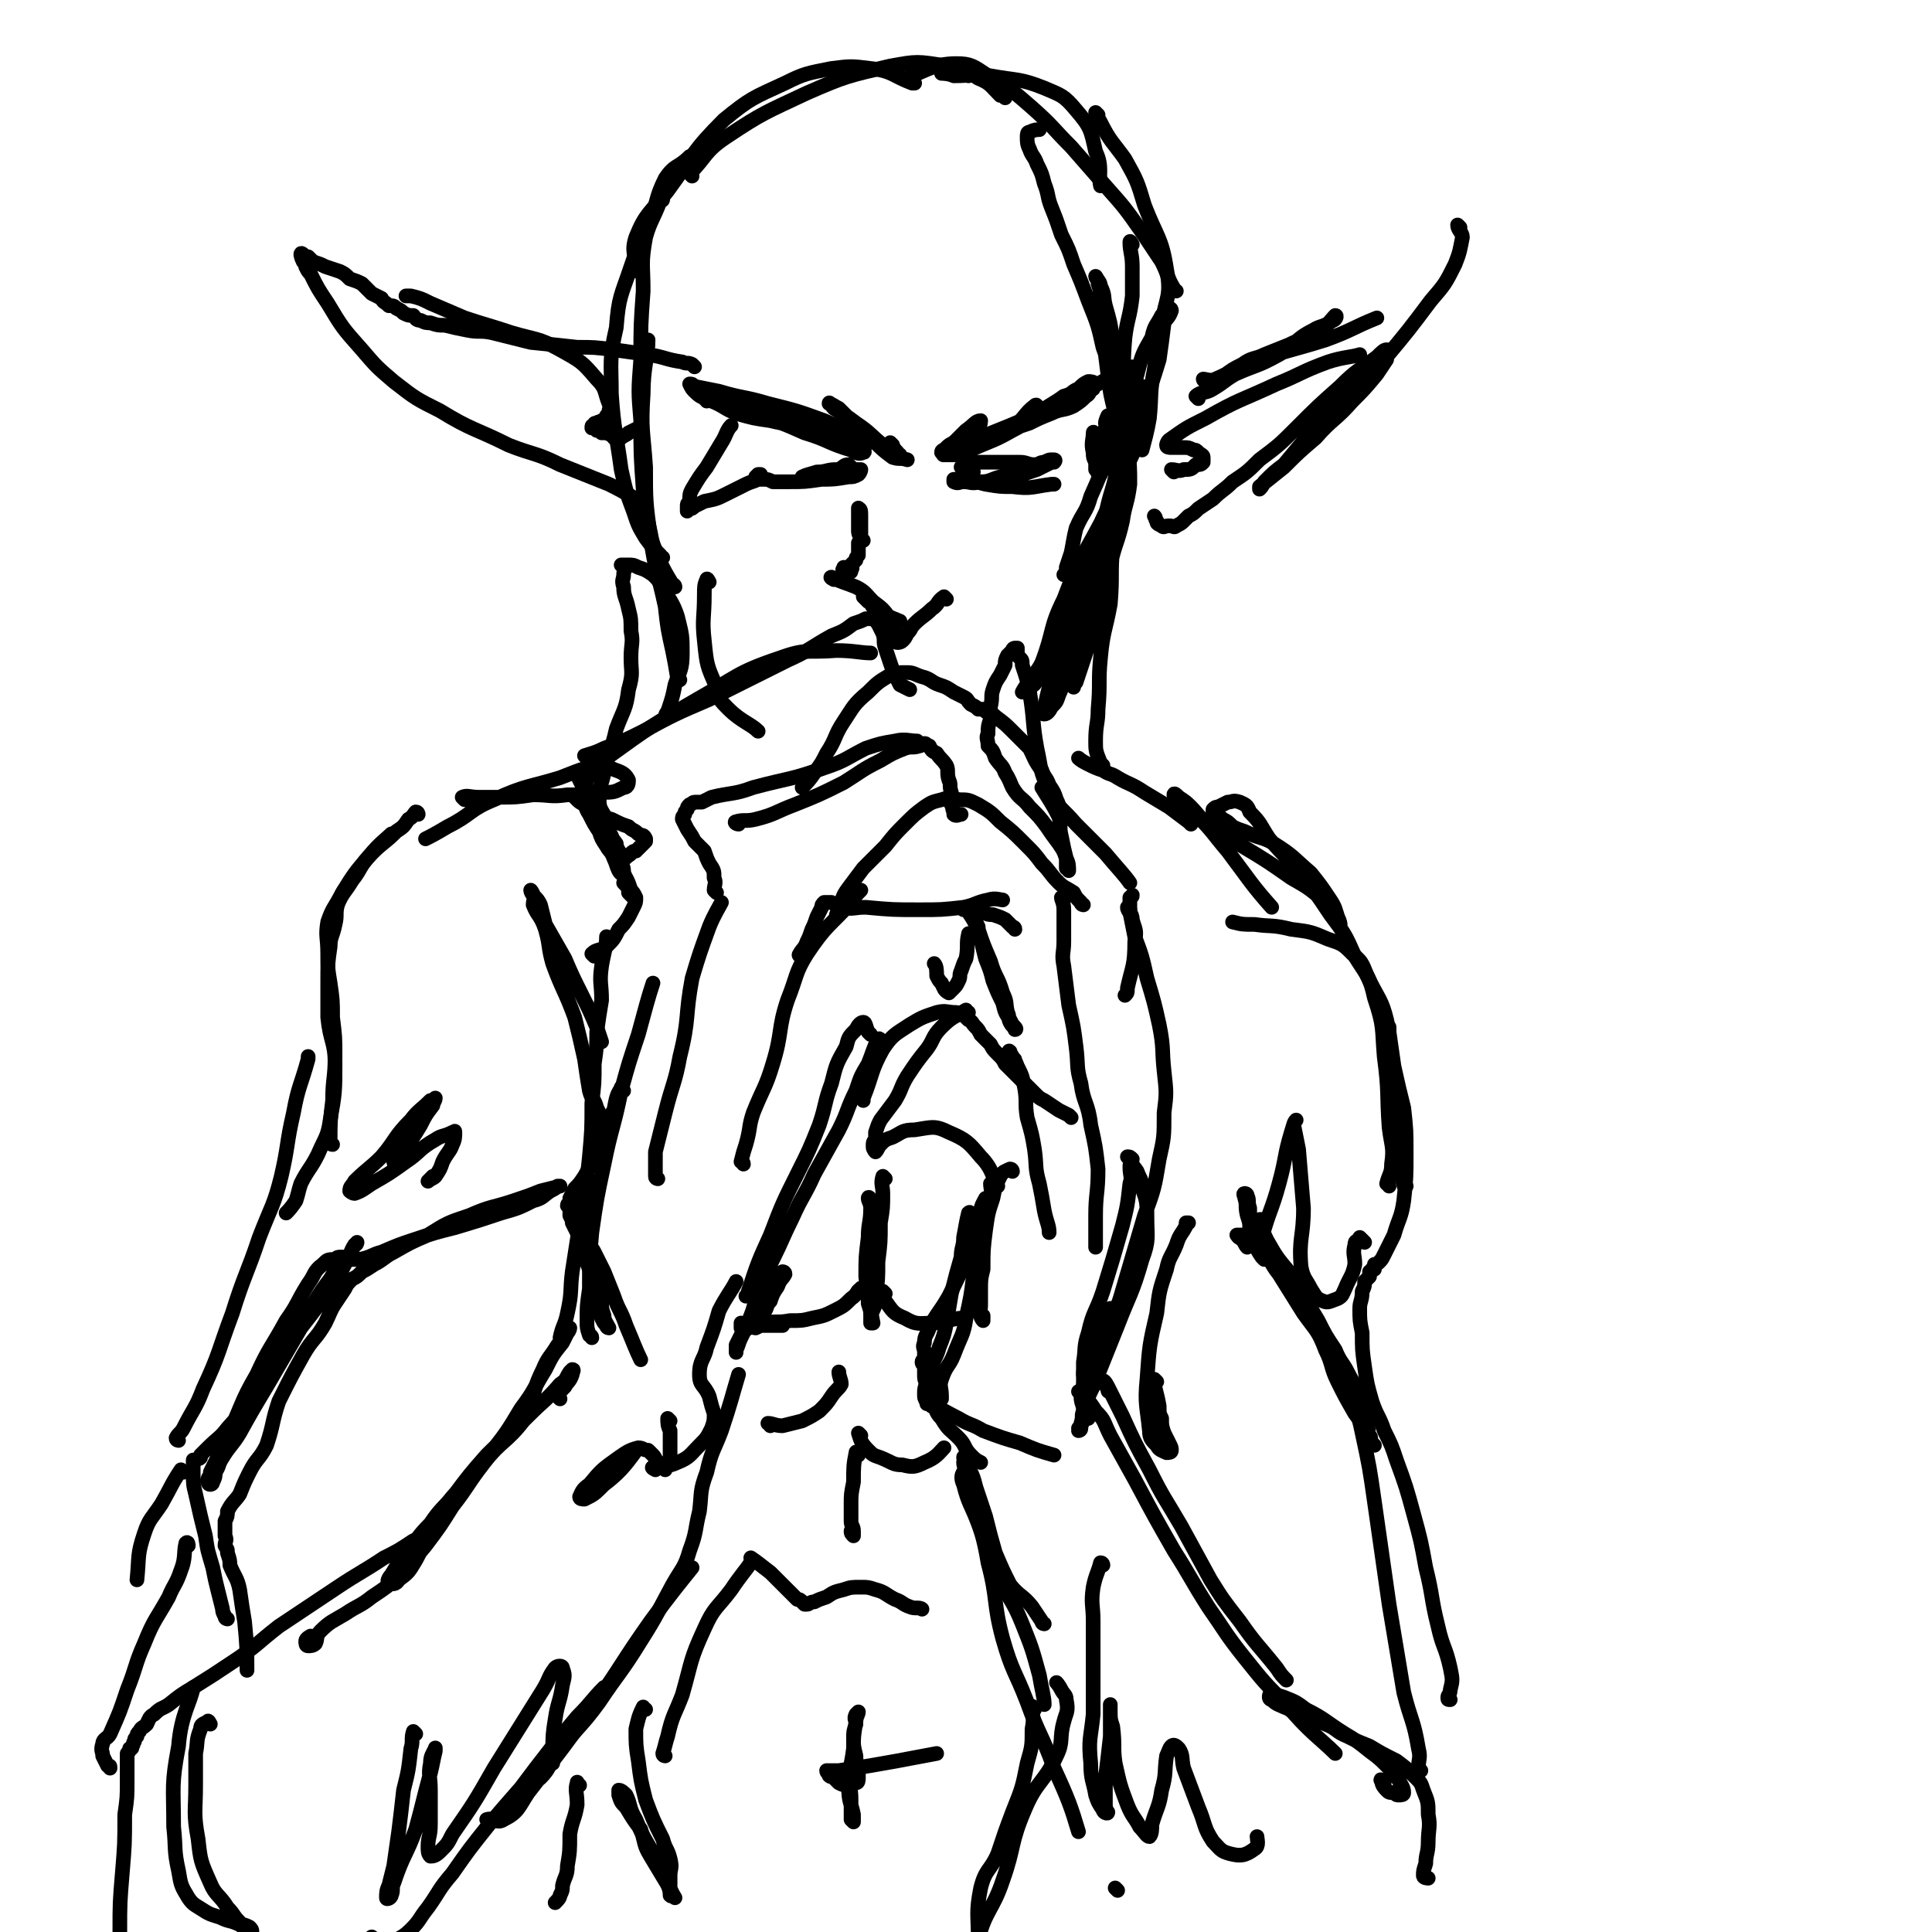 <svg viewBox='0 0 790 790' version='1.1' xmlns='http://www.w3.org/2000/svg' xmlns:xlink='http://www.w3.org/1999/xlink'><g fill='none' stroke='rgb(0,0,0)' stroke-width='6' stroke-linecap='round' stroke-linejoin='round'><path d='M200,745c0,-1 -1,-1 -1,-1 3,-1 4,2 7,0 6,-3 6,-5 10,-11 14,-18 14,-18 27,-36 12,-17 11,-17 23,-34 8,-11 13,-17 17,-22 '/><path d='M217,729c0,0 -1,-1 -1,-1 2,-1 3,0 5,-1 4,-4 3,-5 7,-10 8,-11 9,-10 17,-21 8,-12 9,-12 17,-25 7,-11 7,-12 13,-23 4,-7 5,-7 7,-14 3,-8 2,-8 4,-16 1,-8 0,-8 3,-16 2,-9 3,-9 6,-17 4,-12 4,-13 7,-23 '/><path d='M242,547c0,-1 -1,-1 -1,-1 -1,-3 -1,-3 -1,-6 0,-6 0,-6 1,-13 0,-11 0,-12 1,-23 2,-14 2,-14 5,-28 3,-15 4,-15 7,-30 3,-11 3,-11 7,-23 3,-11 4,-15 6,-21 '/><path d='M230,548c0,0 -1,0 -1,-1 1,-5 2,-5 3,-10 2,-9 1,-9 2,-17 2,-13 2,-13 4,-25 1,-11 2,-11 3,-22 1,-11 1,-11 1,-22 1,-8 1,-8 1,-16 1,-7 1,-7 1,-13 1,-7 1,-7 2,-13 0,-7 -1,-7 0,-14 1,-6 2,-8 2,-12 '/><path d='M269,482c0,0 -1,0 -1,-1 0,-5 0,-5 0,-10 2,-8 2,-8 4,-16 3,-12 4,-12 6,-23 4,-16 2,-16 5,-32 3,-10 3,-10 7,-21 2,-5 4,-8 5,-10 '/><path d='M304,476c0,-1 -1,-1 -1,-1 1,-4 1,-4 2,-7 2,-7 1,-7 3,-13 4,-10 5,-10 8,-20 4,-13 2,-14 6,-26 4,-10 3,-11 8,-19 8,-12 9,-11 19,-22 1,-2 1,-2 3,-4 '/><path d='M243,391c0,0 -1,-1 -1,-1 2,-2 3,-1 6,-3 3,-3 3,-3 5,-7 2,-2 2,-2 4,-5 1,-2 1,-2 2,-4 1,-2 1,-2 1,-4 -1,-2 -1,-2 -2,-3 -1,-3 -1,-3 -2,-5 -1,-2 -2,-1 -3,-3 -1,-2 -1,-3 -2,-5 -1,-3 -2,-3 -3,-5 -2,-3 -2,-3 -3,-6 -2,-3 -2,-3 -4,-7 -2,-3 -1,-3 -3,-6 -1,-1 -1,-1 -3,-2 0,0 -1,0 -1,0 1,1 1,1 2,2 1,1 1,1 3,2 2,2 2,2 4,3 3,2 3,2 7,3 4,2 4,2 7,3 2,2 2,1 4,3 2,1 2,0 3,2 0,0 0,1 0,1 -1,1 -1,1 -2,2 -1,1 -1,1 -2,2 -1,0 -1,0 -2,1 -1,1 -1,1 -2,1 0,1 0,1 -1,0 -1,0 -1,0 -1,0 -1,-1 0,-1 -1,-2 -1,-2 -1,-2 -1,-3 -3,-4 -3,-4 -5,-8 -3,-6 -3,-6 -5,-11 -2,-4 -2,-4 -4,-7 0,-2 -1,-3 -1,-3 -1,0 -1,1 0,3 1,2 1,2 2,4 1,2 2,2 3,5 2,2 1,2 3,5 2,4 2,4 4,7 2,3 1,3 3,7 1,3 1,3 2,6 1,2 1,2 1,4 1,2 1,2 1,4 1,2 1,2 1,4 1,1 1,1 2,2 0,0 1,1 1,0 -2,-2 -2,-3 -5,-6 0,0 0,0 0,0 '/><path d='M243,330c0,0 0,-1 -1,-1 -1,-2 -2,-2 -2,-4 -1,-2 -2,-3 0,-6 3,-5 3,-5 8,-9 18,-13 18,-13 37,-24 16,-9 16,-11 34,-17 11,-4 11,-2 23,-3 7,0 10,1 14,1 '/><path d='M240,310c0,0 -1,-1 -1,-1 3,-1 4,-1 8,-3 8,-3 8,-3 16,-7 13,-7 13,-7 27,-13 16,-8 16,-8 32,-16 9,-4 9,-5 18,-10 5,-2 5,-2 9,-5 3,-1 3,-1 5,-2 2,0 2,0 3,0 1,0 1,1 2,2 1,2 1,2 2,4 1,3 0,3 1,6 1,3 1,3 2,6 1,3 1,3 2,5 1,2 1,2 2,4 2,1 2,1 4,2 0,0 0,0 0,0 '/><path d='M293,365c0,0 0,0 -1,-1 0,-2 1,-3 0,-5 0,-3 0,-3 -2,-6 -1,-2 -1,-2 -2,-5 -2,-2 -2,-2 -4,-4 -1,-2 -1,-2 -3,-5 -1,-2 -1,-2 -2,-4 0,-1 0,-1 1,-2 0,-1 0,-1 1,-2 0,-1 0,-1 1,-2 1,0 1,-1 2,-1 2,0 2,0 3,0 2,-1 2,-1 4,-2 8,-2 9,-1 17,-4 15,-4 15,-3 29,-8 9,-3 9,-4 17,-8 6,-2 6,-2 12,-3 4,-1 6,0 9,0 '/><path d='M302,337c-1,0 -2,-1 -1,-1 3,-1 4,0 8,-1 8,-2 8,-3 16,-6 10,-4 10,-4 20,-9 8,-5 7,-5 15,-9 5,-3 5,-3 10,-5 3,-1 3,0 6,-1 1,0 1,-1 2,-1 1,0 1,1 2,1 1,2 1,2 3,3 2,3 2,2 4,5 1,2 0,3 1,6 1,2 0,2 1,5 0,2 0,2 0,5 1,1 0,1 1,3 0,1 0,1 0,1 1,1 2,0 3,0 '/><path d='M328,391c0,0 -2,0 -1,-1 1,-2 2,-2 3,-5 1,-2 1,-2 2,-5 1,-2 1,-2 2,-5 1,-2 1,-2 2,-4 0,-1 0,-1 1,-2 1,0 2,0 3,0 2,1 2,2 4,2 5,1 5,0 10,0 11,1 11,1 22,1 9,0 9,0 18,-1 5,-1 5,-2 10,-3 3,-1 5,0 6,0 '/><path d='M397,383c0,0 -1,-2 -1,-1 -1,4 0,5 -1,10 -1,2 -1,2 -2,5 -1,2 0,2 -1,4 -1,2 -1,2 -2,3 -1,1 -2,2 -2,2 -2,-1 -2,-2 -3,-4 -1,-1 -1,-1 -2,-3 0,-2 0,-4 -1,-5 '/><path d='M356,423c0,0 -1,-1 -1,-1 -1,-2 -1,-4 -2,-4 -1,0 -2,1 -3,3 -3,3 -3,3 -4,7 -4,7 -4,7 -6,15 -3,8 -2,8 -5,17 -4,10 -4,10 -9,20 -6,12 -6,12 -11,25 -5,11 -5,11 -9,23 0,1 0,1 -1,2 '/><path d='M360,426c0,0 0,-2 -1,-1 -2,4 -2,5 -4,10 -3,5 -3,5 -5,11 -4,8 -3,8 -7,16 -5,9 -5,9 -10,18 -4,9 -5,9 -9,18 -4,8 -4,9 -8,17 -3,6 -3,6 -5,13 -3,5 -2,5 -4,10 -2,5 -2,5 -4,9 -1,2 -1,3 -2,5 0,0 0,1 0,1 0,-1 0,-2 0,-3 1,-2 1,-2 2,-4 2,-4 2,-4 5,-8 3,-4 3,-4 6,-8 2,-3 2,-3 4,-6 1,-2 1,-2 2,-4 0,0 1,0 1,1 -1,2 -2,2 -3,5 -2,3 -2,3 -3,6 -2,2 -1,3 -3,5 -2,2 -2,2 -4,4 -1,1 -1,1 -2,2 -1,1 -2,1 -3,0 0,0 0,-1 0,-2 0,0 0,0 0,0 '/><path d='M249,336c-1,0 -1,-1 -1,-1 -2,-4 -3,-4 -3,-8 0,-6 1,-6 2,-11 2,-9 3,-9 5,-18 3,-8 4,-8 5,-16 2,-7 1,-7 1,-13 0,-6 1,-6 0,-11 0,-5 0,-5 -1,-9 -1,-5 -2,-5 -2,-9 -1,-3 0,-3 0,-5 0,-2 1,-2 0,-3 0,0 -1,-1 -1,-1 1,0 2,0 3,0 2,0 2,0 4,1 3,1 3,1 6,3 2,2 2,2 4,5 3,6 4,6 6,12 2,8 2,8 2,15 0,7 -1,7 -3,13 -1,5 -1,5 -3,11 -1,1 -1,2 -1,3 '/><path d='M255,446c-1,-1 -1,-2 -1,-1 -2,3 -2,4 -3,9 -2,3 -2,3 -3,6 -3,6 -2,6 -5,11 -2,5 -1,5 -4,10 -2,3 -2,3 -4,5 -1,2 -1,2 -2,4 0,1 0,1 0,2 0,0 -1,0 -1,1 0,0 1,0 1,0 0,1 0,1 0,2 0,1 0,1 0,2 1,2 1,2 1,3 2,4 2,4 4,8 1,5 1,6 3,11 1,5 1,5 3,10 1,3 0,3 1,6 1,2 1,3 1,4 1,2 1,2 2,3 0,1 1,1 1,1 -1,-2 -2,-3 -2,-5 -1,-3 -1,-3 -1,-6 0,-3 0,-3 -1,-6 -1,-5 -2,-5 -4,-10 -1,-4 0,-4 -1,-8 0,-1 -1,-2 -1,-2 1,0 1,1 2,3 1,2 1,1 2,3 2,4 2,4 4,8 2,5 2,5 4,10 2,6 3,6 5,12 3,7 4,10 6,14 '/><path d='M274,581c0,0 -1,-1 -1,-1 0,2 0,3 1,5 0,2 0,2 0,5 0,3 0,3 0,6 -1,2 -1,2 -1,3 -1,1 -1,2 -1,2 0,0 0,0 -1,-1 -1,-1 -1,-1 -2,-2 -1,-1 -1,-2 -2,-3 -1,-1 -1,-1 -2,-2 -2,0 -2,-1 -4,-1 -4,1 -5,2 -8,4 -7,5 -7,5 -12,11 -3,2 -3,3 -4,5 0,1 1,1 2,1 4,-2 4,-2 8,-6 8,-6 10,-10 14,-15 '/><path d='M268,601c0,0 -2,-1 -1,-1 4,-1 6,0 10,-2 5,-2 5,-3 9,-7 3,-3 3,-3 5,-7 1,-3 1,-3 1,-6 -1,-3 -1,-3 -2,-7 -2,-5 -4,-4 -4,-9 0,-6 2,-6 3,-11 3,-8 3,-8 5,-15 3,-6 5,-8 7,-12 '/><path d='M229,572c0,0 -1,-1 -1,-1 1,-2 1,-2 3,-4 1,-2 2,-2 3,-5 0,-1 1,-2 0,-2 0,0 0,0 -1,1 -2,3 -1,3 -4,5 -6,7 -6,6 -13,13 -8,8 -9,8 -17,16 -7,8 -7,8 -13,16 -5,6 -6,6 -10,12 -5,5 -5,6 -10,12 -3,4 -3,4 -6,9 -1,1 -2,3 -1,3 1,1 3,1 4,-1 4,-3 4,-3 7,-8 5,-9 3,-10 9,-18 9,-13 11,-12 20,-24 8,-10 8,-10 14,-20 6,-8 5,-8 10,-16 3,-6 3,-6 7,-11 1,-2 1,-2 2,-4 1,-1 1,-2 1,-2 -1,0 -1,1 -2,3 -1,2 -1,2 -3,4 -3,5 -4,5 -6,10 -5,10 -3,11 -8,21 -7,9 -9,8 -16,17 -7,9 -6,9 -13,18 -5,8 -5,8 -11,16 -5,6 -5,6 -10,12 -6,5 -6,5 -12,9 -5,4 -5,3 -11,7 -5,3 -6,3 -10,7 -2,2 -1,3 -2,5 -1,1 -2,1 -3,1 -1,0 -1,-1 -1,-2 0,-1 2,-2 2,-2 '/><path d='M248,691c0,0 -1,-1 -1,-1 -5,5 -5,6 -11,12 -5,6 -5,6 -10,12 -7,9 -7,9 -13,17 -7,8 -7,8 -13,15 -8,10 -8,10 -15,20 -6,7 -5,7 -10,14 -4,5 -3,5 -7,9 -3,3 -4,3 -7,5 -2,1 -2,1 -5,2 -2,0 -2,0 -4,0 0,0 -1,0 -1,-1 0,-1 1,-2 1,-3 '/><path d='M73,589c0,0 -1,0 -1,-1 1,-2 2,-2 3,-4 4,-8 5,-8 8,-16 7,-15 6,-15 12,-31 5,-16 6,-16 11,-31 5,-13 6,-13 9,-25 3,-13 2,-13 5,-26 2,-11 3,-11 6,-22 0,0 0,0 0,-1 '/><path d='M136,468c-1,0 -1,-1 -1,-1 0,-8 0,-9 1,-17 0,-9 1,-9 1,-18 0,-8 0,-8 -1,-16 0,-7 0,-7 -1,-14 -1,-6 -1,-6 -1,-12 0,-7 -1,-7 0,-13 2,-6 3,-6 6,-12 5,-8 5,-8 11,-15 4,-5 7,-7 9,-9 '/><path d='M171,333c0,0 0,-1 -1,-1 -1,1 -1,2 -3,3 -2,3 -2,3 -5,5 -5,5 -5,4 -10,9 -5,5 -4,6 -8,11 -3,5 -4,5 -6,10 -1,4 0,4 -1,8 -1,5 -2,5 -2,9 -1,7 -1,7 -1,14 0,8 0,8 0,15 1,10 3,10 3,19 0,11 0,12 -2,23 -1,7 -2,7 -5,14 -3,6 -4,6 -7,12 -1,3 -1,4 -2,7 -2,3 -3,4 -4,5 '/><path d='M168,468c0,0 0,-2 -1,-1 -1,1 0,2 -1,4 -1,2 -1,3 -3,4 -1,1 -2,1 -2,0 1,-2 2,-2 4,-5 4,-5 4,-5 7,-10 2,-4 2,-4 5,-8 0,-1 1,-2 1,-3 0,0 -1,1 -2,1 -4,4 -5,4 -8,8 -7,7 -6,8 -12,15 -5,5 -6,5 -11,10 -1,2 -2,2 -2,4 0,0 1,1 2,1 3,-1 4,-2 7,-4 7,-4 7,-4 14,-9 6,-4 5,-5 12,-9 3,-2 3,-1 7,-3 1,0 1,-1 1,0 0,2 0,3 -1,5 -1,3 -2,3 -4,7 -1,3 -1,3 -3,6 -1,1 -2,1 -3,2 0,0 1,-1 1,-1 1,-1 1,-1 1,-1 '/><path d='M443,370c0,0 -1,0 -1,-1 -2,-2 -2,-2 -3,-4 -3,-2 -4,-2 -6,-4 -4,-4 -3,-4 -7,-8 -3,-4 -3,-4 -7,-8 -5,-5 -5,-5 -10,-9 -4,-4 -4,-4 -9,-7 -4,-2 -4,-2 -8,-2 -3,-1 -4,-1 -7,0 -4,1 -4,1 -7,3 -4,3 -4,3 -8,7 -4,4 -4,4 -8,9 -5,5 -5,5 -9,9 -3,4 -3,4 -6,8 -3,4 -2,4 -4,8 -1,2 0,2 -1,3 '/><path d='M415,380c0,-1 -1,-1 -1,-1 -2,-2 -2,-2 -3,-3 -2,-1 -2,-1 -5,-2 -2,0 -2,0 -4,-1 -1,0 -1,0 -2,0 -1,1 0,1 -1,2 0,2 0,2 1,4 0,3 0,3 1,5 1,4 1,4 2,8 2,5 2,5 3,9 2,5 2,5 4,9 1,4 1,4 3,7 1,2 1,2 2,3 0,0 1,1 0,1 0,-1 -1,-1 -2,-3 -1,-2 0,-2 -1,-4 -1,-4 0,-4 -2,-8 -2,-7 -3,-6 -5,-13 -3,-7 -3,-7 -5,-13 -2,-4 -2,-4 -4,-7 0,-1 -1,-1 -2,-1 '/><path d='M434,332c0,0 0,0 -1,-1 0,-2 0,-2 -1,-4 -1,-3 -1,-3 -3,-6 -1,-3 -2,-3 -3,-6 -3,-4 -3,-5 -5,-9 -3,-3 -3,-3 -7,-7 -3,-3 -3,-3 -7,-6 -1,-1 -1,-1 -2,-1 -2,-1 -2,-1 -3,-2 -1,0 -1,0 -2,0 -1,-1 -1,-1 -3,-2 -2,-2 -1,-2 -3,-3 -2,-1 -2,-1 -4,-2 -3,-2 -3,-2 -6,-3 -3,-1 -3,-2 -6,-3 -4,-1 -4,-2 -7,-2 -4,0 -4,0 -7,1 -5,3 -5,3 -9,7 -6,5 -6,6 -10,12 -4,6 -3,7 -7,13 -2,4 -2,4 -5,8 -2,3 -3,4 -5,6 '/><path d='M427,323c0,0 -1,-1 -1,-1 3,5 4,6 7,12 1,4 0,4 1,8 1,5 1,5 2,9 0,2 0,2 0,4 1,0 1,1 1,1 0,-2 0,-3 -1,-5 -1,-3 -1,-3 -3,-6 -3,-4 -3,-4 -5,-7 -3,-4 -3,-4 -7,-8 -3,-4 -4,-3 -7,-8 -1,-2 -1,-3 -3,-6 -1,-3 -2,-3 -4,-6 -1,-3 -1,-3 -3,-5 0,-3 -1,-3 0,-5 0,-3 0,-3 1,-6 0,-2 0,-3 0,-5 1,-4 0,-4 1,-7 1,-3 1,-3 3,-6 1,-2 1,-2 2,-4 0,-2 0,-2 1,-4 1,-1 1,-1 2,-2 0,-1 1,-1 1,-1 0,0 0,0 1,0 0,1 0,1 0,2 0,1 0,1 1,2 1,1 1,1 1,3 2,6 2,6 3,11 2,12 1,12 3,23 2,9 1,9 5,17 4,8 5,7 11,14 6,6 6,6 12,12 5,6 8,9 10,12 '/><path d='M462,372c0,0 -1,-1 -1,-1 0,2 2,2 2,5 1,4 2,4 1,9 0,10 -1,10 -3,19 0,2 0,2 -1,3 '/><path d='M438,457c0,0 -1,-1 -1,-1 -2,-1 -2,-1 -4,-2 -3,-2 -3,-2 -6,-4 -2,-1 -2,-1 -4,-3 -3,-3 -3,-3 -7,-7 -2,-2 -2,-2 -5,-5 -1,-2 -1,-2 -3,-4 -2,-2 -2,-2 -3,-4 -2,-2 -2,-2 -4,-4 -1,-2 -1,-2 -2,-3 -2,-2 -1,-2 -3,-3 -2,-2 -2,-2 -5,-3 -4,0 -4,-1 -8,0 -6,2 -6,2 -11,5 -6,4 -7,4 -11,10 -5,9 -4,10 -8,20 0,0 0,0 0,1 '/><path d='M396,414c-1,0 -1,-1 -1,-1 -5,3 -6,3 -10,7 -4,4 -3,5 -6,9 -4,5 -4,5 -8,11 -3,5 -2,5 -5,10 -3,4 -3,4 -6,8 -1,2 -1,2 -2,5 0,1 0,1 0,3 -1,1 -1,1 -1,3 0,1 1,2 1,2 1,-1 1,-2 2,-3 2,-2 2,-2 5,-3 4,-2 4,-3 9,-3 7,-1 8,-2 14,1 7,3 8,4 13,10 5,5 5,9 7,12 '/><path d='M415,434c0,-1 0,-1 -1,-1 -1,-2 -2,-4 -1,-3 0,1 2,3 3,6 2,4 2,4 3,9 1,6 0,6 1,12 2,7 2,7 3,13 1,7 0,7 2,14 1,5 1,5 2,11 1,5 2,6 2,9 '/><path d='M435,368c0,0 -1,-1 -1,-1 0,1 1,2 1,5 0,2 0,2 0,5 0,4 0,4 0,8 0,5 -1,5 0,10 1,8 1,8 2,16 2,9 2,9 3,17 1,8 0,8 2,15 1,8 3,8 4,17 2,9 2,9 3,18 0,10 -1,10 -1,19 0,6 0,10 0,13 '/><path d='M414,479c0,0 0,-1 -1,-1 -2,1 -3,1 -4,3 -2,4 -2,4 -3,9 -2,6 -2,6 -3,13 -1,8 -1,8 -1,16 -1,4 -1,4 -1,9 0,3 0,3 0,6 0,2 -1,2 0,4 0,1 1,2 1,2 0,0 0,-1 0,-2 '/><path d='M404,491c0,0 0,-1 -1,-1 -1,2 -2,3 -2,6 -2,5 -1,5 -2,11 -1,7 -1,7 -1,15 -1,8 -1,8 -3,17 -1,7 -2,7 -5,15 -2,5 -3,4 -5,10 -1,3 0,3 0,7 0,0 0,0 0,1 '/><path d='M397,497c0,0 0,-2 -1,-1 -1,4 -1,5 -2,10 0,4 -1,4 -1,8 -2,7 -2,7 -4,15 -1,6 -1,6 -2,12 -1,5 -1,5 -3,10 -1,4 -2,4 -3,8 -1,3 0,3 -1,6 0,2 0,2 -1,4 0,2 0,2 0,3 0,1 0,2 0,2 0,-1 -1,-2 -1,-3 0,-1 0,-1 0,-2 0,-2 1,-3 1,-4 '/><path d='M406,485c0,0 0,-1 -1,-1 0,2 1,4 0,6 -4,12 -5,12 -9,23 -4,9 -4,9 -8,17 -4,7 -5,7 -8,13 -1,3 -2,3 -2,6 -1,2 0,2 0,4 0,1 0,1 0,2 0,1 -1,1 -1,2 0,1 1,1 1,2 0,2 0,2 0,3 0,2 0,2 1,4 1,3 1,3 2,6 2,4 1,5 4,8 3,5 3,4 7,8 3,3 2,4 5,7 2,2 2,2 4,3 '/><path d='M381,575c0,0 -1,-1 -1,-1 5,2 6,3 12,6 5,3 5,2 10,5 8,3 8,3 15,5 7,3 7,3 14,5 '/><path d='M445,580c0,0 -1,0 -1,-1 -1,-2 -1,-2 0,-5 2,-6 3,-6 5,-12 4,-10 4,-10 8,-20 5,-13 6,-13 10,-27 3,-8 2,-9 2,-17 0,-6 0,-7 -2,-12 0,-4 -1,-4 -2,-7 -2,-3 -2,-2 -3,-5 -1,-1 -1,-1 -1,-1 1,0 1,0 2,1 0,1 -1,1 -1,3 0,4 1,4 0,7 -1,9 -1,9 -3,17 -4,14 -4,14 -8,27 -3,9 -4,8 -6,17 -2,6 -1,6 -2,12 0,4 0,4 0,8 0,3 -1,3 -1,6 0,3 1,3 1,6 0,2 0,2 0,4 -1,2 -1,2 -2,3 0,1 1,0 1,0 0,1 -1,1 -1,1 0,-1 1,-2 1,-3 1,-3 0,-3 1,-5 2,-6 2,-6 4,-12 5,-17 5,-17 11,-34 5,-17 5,-17 10,-34 4,-11 4,-11 6,-23 2,-9 2,-9 2,-19 1,-8 1,-8 0,-17 -1,-9 0,-9 -2,-19 -2,-9 -2,-9 -5,-19 -2,-9 -2,-9 -5,-17 -1,-5 -1,-5 -2,-10 0,-3 0,-3 0,-6 1,-1 1,0 1,-1 '/><path d='M455,536c0,0 0,-1 -1,-1 -2,4 -3,5 -5,9 -1,3 0,3 -1,5 -1,3 -1,3 -2,6 -1,2 -1,2 -2,3 -1,2 -1,3 -1,4 '/><path d='M395,597c0,0 -1,-2 -1,-1 0,1 1,2 2,4 2,4 2,4 3,8 2,6 2,6 4,12 2,8 2,8 4,15 3,7 3,7 6,13 4,5 5,4 9,9 2,3 2,3 4,6 0,1 1,1 1,1 '/><path d='M395,603c0,0 -1,-2 -1,-1 -1,1 -1,3 0,5 2,8 3,8 6,16 4,11 4,11 9,23 4,9 5,8 9,18 4,10 4,10 7,21 1,6 2,9 2,12 '/><path d='M395,599c0,0 -1,-1 -1,-1 0,2 1,2 2,5 1,5 1,6 2,11 3,13 4,13 6,25 4,15 2,16 6,31 4,14 5,13 10,26 5,14 6,13 11,27 6,13 7,16 10,26 '/><path d='M454,569c-1,0 -1,0 -1,-1 -1,-2 -2,-3 -2,-3 0,-1 1,0 2,2 3,6 3,6 6,12 5,11 5,11 11,22 6,12 6,11 13,23 6,11 6,11 12,22 5,8 5,8 12,17 7,10 7,9 15,19 2,3 2,3 4,5 '/><path d='M442,570c0,0 -1,-1 -1,-1 3,3 4,3 7,8 4,4 3,4 6,10 5,9 5,9 10,18 8,15 8,15 16,29 7,11 7,12 14,23 7,10 7,11 15,21 8,10 8,10 17,19 9,11 14,14 20,20 '/><path d='M451,640c0,0 0,-1 -1,-1 -1,4 -2,5 -3,10 -1,7 0,7 0,14 0,10 0,10 0,19 0,10 0,10 0,19 -1,10 -2,10 -1,20 0,7 1,7 2,13 1,3 1,3 3,6 0,1 2,2 2,1 0,0 -1,-1 -1,-3 0,-5 0,-5 0,-11 1,-8 1,-8 2,-17 0,-5 0,-5 0,-10 0,-1 0,-2 0,-3 0,0 0,1 0,2 0,4 0,4 1,7 1,8 0,8 1,15 2,9 2,9 5,17 2,5 3,5 5,9 2,2 3,4 4,4 1,-1 1,-3 1,-5 2,-7 3,-7 4,-14 2,-7 1,-7 2,-14 1,-2 1,-3 2,-4 1,-1 2,0 3,1 2,3 1,4 2,8 3,8 3,8 6,16 3,7 2,8 6,14 3,3 3,4 7,5 4,1 6,1 10,-2 2,-1 1,-4 1,-5 '/><path d='M566,729c-1,0 -2,-2 -1,-1 0,1 0,2 2,4 1,1 1,1 3,1 1,1 1,1 2,1 1,0 2,0 2,-1 0,-2 -1,-3 -2,-5 -2,-3 -2,-3 -5,-6 -3,-3 -3,-3 -7,-6 -5,-4 -5,-4 -10,-7 -8,-5 -8,-6 -16,-10 -4,-3 -4,-3 -9,-5 -3,-1 -3,-1 -5,-1 -1,0 -1,0 -1,1 0,0 0,1 1,1 2,2 3,2 5,3 3,1 3,2 6,3 5,2 6,2 11,4 5,2 4,3 9,5 4,2 4,2 9,4 5,3 5,3 11,6 4,3 4,3 8,7 2,2 2,2 3,5 2,5 2,5 2,10 1,5 0,6 0,11 0,5 -1,5 -1,9 -1,3 -1,3 -1,5 0,1 2,1 2,1 '/><path d='M581,724c0,0 -1,0 -1,-1 0,-4 1,-4 0,-8 -2,-12 -3,-11 -6,-23 -3,-18 -3,-18 -6,-36 -3,-21 -3,-21 -6,-42 -2,-14 -2,-14 -5,-28 -2,-10 -4,-13 -6,-19 '/><path d='M593,695c-1,0 -1,0 -1,-1 0,-1 1,-1 1,-3 1,-4 1,-4 0,-9 -2,-9 -3,-8 -5,-17 -3,-12 -2,-12 -5,-24 -2,-11 -2,-11 -5,-22 -3,-11 -3,-11 -7,-22 -2,-6 -2,-6 -5,-12 -2,-6 -3,-6 -5,-12 -2,-7 -2,-7 -3,-14 -1,-7 -1,-7 -1,-14 -1,-5 -1,-5 -1,-10 0,-3 1,-3 1,-7 1,-2 1,-2 1,-4 1,-1 1,-1 2,-2 0,-1 0,-1 0,-2 1,0 1,0 1,-1 0,0 1,0 1,0 0,-1 0,-1 0,-2 1,0 1,0 2,-1 1,-1 1,-1 2,-3 2,-4 2,-4 4,-8 2,-7 3,-7 4,-14 1,-9 1,-10 1,-19 0,-10 0,-10 -1,-19 -2,-8 -2,-8 -4,-17 -1,-7 -1,-7 -2,-14 0,-1 0,-1 0,-2 '/><path d='M575,485c-1,0 -1,0 -1,-1 -2,-5 -2,-5 -2,-11 -2,-9 -2,-9 -3,-19 -1,-9 -1,-10 -1,-19 -1,-9 1,-9 -1,-18 -2,-8 -3,-8 -7,-16 -3,-6 -2,-7 -7,-11 -4,-4 -4,-4 -10,-6 -7,-3 -7,-3 -15,-4 -8,-2 -8,-1 -15,-2 -5,0 -5,0 -9,-1 0,0 0,0 0,0 '/><path d='M568,485c0,-1 -1,-1 -1,-1 1,-4 2,-4 2,-8 1,-7 0,-7 -1,-15 -1,-14 0,-14 -2,-29 -1,-12 0,-12 -4,-24 -2,-9 -3,-9 -8,-17 -4,-9 -4,-9 -10,-17 -6,-9 -6,-9 -12,-16 -6,-8 -7,-8 -13,-15 -4,-6 -3,-6 -8,-11 -1,-3 -2,-3 -4,-4 -3,-1 -3,0 -5,0 -2,1 -2,1 -4,2 -1,0 -1,0 -2,1 0,1 0,1 0,1 1,1 1,1 2,2 1,0 1,0 2,1 2,1 2,1 4,3 2,1 2,1 5,2 6,3 7,2 12,5 8,5 8,6 15,12 4,5 4,5 8,11 2,3 2,4 3,7 1,2 1,3 1,3 -1,0 -1,-1 -2,-2 -2,-4 -2,-4 -5,-8 -6,-5 -6,-5 -13,-9 -10,-7 -10,-7 -20,-13 -7,-5 -8,-4 -14,-9 -4,-3 -4,-4 -7,-7 -2,-2 -2,-2 -5,-4 -1,-1 -2,-2 -2,-1 0,0 1,1 1,1 2,2 2,1 3,3 3,2 3,2 5,4 7,7 7,8 13,15 9,12 10,14 18,23 '/><path d='M517,515c-1,-1 -1,-1 -1,-1 -2,-3 -2,-3 -3,-6 -1,-3 -1,-3 -1,-6 -1,-4 -1,-4 -1,-8 -1,-3 0,-3 -1,-5 0,-1 -1,-1 -1,-1 -1,0 0,1 0,2 1,3 0,3 1,7 1,3 1,3 1,6 1,2 0,3 1,5 1,1 1,1 3,3 0,1 1,3 1,2 1,-2 -1,-4 0,-7 3,-11 4,-11 7,-22 3,-11 2,-11 5,-21 1,-3 1,-4 2,-5 0,0 -1,1 -1,2 1,5 1,5 2,10 1,12 1,12 2,24 0,12 -2,12 -1,24 1,5 2,5 4,9 2,3 2,4 5,5 2,1 3,0 6,-1 2,-1 2,-2 3,-4 2,-5 3,-5 4,-10 0,-4 -1,-4 0,-8 0,-2 1,-1 2,-3 0,0 0,0 0,0 1,1 1,1 2,2 '/><path d='M190,327c0,0 -1,-1 -1,-1 2,-1 3,0 7,0 4,0 4,0 8,0 7,0 7,0 14,-1 7,0 7,1 14,0 7,0 7,0 14,-1 5,0 5,0 9,-2 2,0 2,-2 2,-3 -1,-2 -2,-3 -5,-4 -3,-1 -3,-2 -6,-2 -8,1 -9,2 -17,5 -13,4 -14,3 -27,9 -10,4 -9,6 -19,11 -5,3 -7,4 -9,5 '/><path d='M75,602c0,0 -1,-1 -1,-1 -4,6 -4,7 -8,14 -4,6 -5,6 -7,12 -3,9 -2,9 -3,19 0,0 0,0 0,0 '/><path d='M93,662c0,0 -1,0 -1,-1 -1,-2 -1,-2 -1,-3 -1,-4 -1,-4 -2,-8 -1,-4 -1,-4 -2,-9 -2,-7 -2,-6 -3,-13 -2,-8 -2,-8 -4,-17 -1,-4 -1,-4 -1,-9 0,-2 0,-2 0,-4 0,0 0,-1 0,-1 0,0 0,0 1,0 1,-1 1,0 2,-1 0,0 0,-1 0,-1 2,-2 2,-2 3,-3 4,-4 5,-4 8,-8 9,-10 9,-10 16,-21 8,-11 8,-12 15,-23 5,-8 5,-9 11,-17 3,-5 4,-5 8,-10 1,-2 1,-3 3,-5 0,0 0,1 -1,1 -1,2 -1,2 -2,4 -3,6 -3,6 -6,11 -7,10 -7,10 -14,19 -7,12 -7,12 -14,24 -6,10 -6,10 -11,19 -3,5 -4,5 -7,10 -2,3 -1,3 -3,6 0,2 0,2 -1,4 0,1 -1,1 -1,1 -1,0 -1,-1 -1,-2 0,-1 1,-1 1,-3 1,-2 1,-2 2,-4 3,-6 3,-6 5,-11 6,-12 5,-13 12,-25 5,-11 6,-11 12,-22 5,-7 4,-7 9,-15 3,-4 2,-5 6,-8 2,-2 2,-2 5,-2 1,-1 1,-1 3,-1 2,0 2,1 3,1 2,0 2,0 4,0 5,-1 5,-2 9,-3 7,-3 7,-3 13,-5 9,-3 9,-3 17,-5 10,-3 10,-3 19,-6 7,-2 7,-2 13,-5 4,-1 4,-2 7,-4 2,-1 2,-1 3,-2 1,0 1,0 1,0 -4,1 -4,1 -8,2 -5,2 -5,2 -11,4 -9,3 -9,2 -18,6 -9,3 -9,3 -17,8 -7,3 -7,3 -14,7 -4,2 -4,3 -8,5 -3,2 -3,2 -5,3 -2,2 -2,2 -4,3 -2,2 -2,2 -3,4 -2,3 -2,3 -4,6 -2,3 -2,4 -4,8 -4,7 -5,6 -9,13 -5,9 -5,9 -10,19 -3,9 -2,9 -5,18 -3,6 -4,5 -7,11 -2,4 -2,4 -4,9 -2,3 -3,3 -5,7 0,2 0,2 -1,4 0,2 0,2 0,3 0,1 0,1 0,3 1,2 0,2 0,4 1,2 1,1 1,3 1,3 1,3 1,5 2,5 3,5 4,10 1,7 1,7 2,13 1,10 1,12 1,20 '/><path d='M77,632c0,0 0,-2 -1,-1 -1,4 0,6 -2,11 -2,6 -3,6 -5,11 -5,9 -6,9 -10,19 -4,9 -3,9 -7,19 -3,9 -3,9 -7,18 -1,2 -3,2 -3,4 -1,3 0,3 0,5 1,2 1,2 2,4 1,0 1,0 1,1 '/><path d='M176,628c-1,0 -1,-1 -1,-1 -3,1 -3,2 -6,3 -6,4 -6,4 -12,7 -9,6 -10,6 -19,12 -12,8 -12,8 -24,16 -9,7 -9,8 -18,14 -9,6 -9,6 -17,11 -5,3 -5,3 -10,7 -3,2 -3,1 -6,4 -2,1 -2,2 -3,4 -2,2 -2,1 -3,3 -1,1 -1,1 -1,2 -1,1 -1,1 -1,2 -1,1 0,1 -1,2 0,1 0,1 -1,1 0,1 0,1 -1,2 0,1 0,1 0,1 0,1 0,1 0,2 0,1 0,1 0,2 0,3 0,3 0,6 0,7 0,7 -1,14 0,12 0,12 -1,24 -1,12 -1,12 -1,24 -1,8 -1,8 0,16 1,7 1,7 5,13 2,5 5,7 7,9 '/><path d='M86,705c0,0 -1,-2 -1,-1 -2,1 -3,1 -3,3 -2,5 -1,5 -2,10 0,6 0,6 0,13 0,11 -1,11 1,22 1,9 1,9 5,18 2,5 4,5 7,10 3,3 2,3 5,6 1,2 1,2 3,3 1,1 2,1 2,1 0,-1 0,-1 -1,-2 -2,-1 -2,-1 -4,-1 -4,-2 -4,-1 -8,-3 -3,-1 -4,-1 -7,-3 -3,-2 -4,-2 -6,-5 -3,-5 -3,-5 -4,-11 -2,-9 -1,-9 -2,-18 0,-17 -1,-17 2,-33 1,-13 5,-18 6,-24 '/><path d='M170,709c0,0 -1,-1 -1,-1 -1,3 0,4 -1,7 -1,9 -1,9 -3,17 -1,9 -1,9 -2,17 -1,7 -1,7 -2,14 -1,4 -1,4 -2,8 -1,2 -1,3 -1,5 0,1 2,0 2,-1 1,-2 0,-3 1,-5 4,-12 5,-11 9,-22 3,-11 3,-12 6,-23 1,-4 1,-5 2,-9 0,-1 0,-2 0,-1 -1,2 -2,3 -2,6 -1,5 0,5 0,11 0,7 0,7 0,14 0,5 -1,5 -1,9 0,2 0,3 1,4 1,0 2,0 4,-2 3,-3 3,-3 5,-7 9,-13 9,-13 17,-27 10,-16 10,-16 20,-32 3,-5 2,-5 5,-9 1,-1 3,-1 3,0 1,3 1,3 0,7 -1,7 -2,7 -3,14 -1,6 -1,7 -1,13 -1,2 -2,2 -2,4 0,0 1,1 2,1 '/><path d='M315,583c0,-1 -1,-1 -1,-1 2,0 3,1 6,1 4,-1 4,-1 8,-2 4,-2 4,-2 7,-4 3,-3 3,-3 5,-6 2,-3 3,-3 4,-5 0,-2 -1,-3 -1,-5 '/><path d='M362,482c0,0 -1,-1 -1,-1 -1,3 0,4 0,7 0,6 0,6 -1,12 0,8 0,8 -1,16 0,7 0,7 -1,15 0,4 -1,4 -2,7 0,2 0,3 0,3 0,0 0,-2 0,-3 0,-2 0,-2 -1,-5 0,-2 0,-2 0,-5 0,0 0,0 0,-1 '/><path d='M356,491c0,-1 -1,-2 -1,-1 0,1 1,2 1,4 0,6 -1,6 -1,12 -1,8 -1,8 -1,16 1,9 2,14 3,19 '/><path d='M353,528c0,0 -1,-2 -1,-1 -2,1 -1,2 -4,4 -3,3 -3,3 -7,5 -4,2 -4,2 -9,3 -4,1 -4,1 -9,1 -5,1 -5,0 -11,1 -1,1 -1,1 -3,2 -1,0 -2,-1 -1,-1 0,0 0,0 1,0 5,0 5,0 10,0 0,0 0,0 1,0 '/><path d='M362,529c0,0 -1,-1 -1,-1 0,1 0,3 1,4 3,4 3,5 8,7 5,3 6,2 12,2 6,-1 9,-2 11,-2 '/><path d='M247,458c0,-1 0,-1 -1,-1 -1,-2 -1,-2 -2,-4 -1,-4 -2,-3 -3,-7 -1,-6 -1,-6 -2,-13 -2,-9 -2,-9 -4,-17 -4,-11 -5,-11 -9,-22 -2,-7 -1,-7 -3,-14 -2,-6 -3,-5 -5,-10 0,-2 1,-3 0,-4 0,-1 -1,-2 -1,-2 0,0 0,1 1,2 2,2 2,2 3,4 1,4 1,4 2,8 4,7 4,7 8,14 3,7 3,7 7,15 3,6 3,6 6,13 1,3 1,3 2,6 '/><path d='M352,587c0,0 -1,-1 -1,-1 1,3 1,4 4,7 2,2 2,2 5,3 5,2 5,3 9,3 4,1 5,1 9,-1 5,-2 6,-4 8,-6 '/><path d='M351,595c0,0 -1,-2 -1,-1 -1,5 -1,6 -1,12 -1,5 -1,5 -1,9 0,4 0,4 0,7 0,2 1,2 1,4 0,0 0,0 0,1 0,0 0,1 0,1 -1,-1 -1,-1 -1,-2 '/><path d='M272,718c0,0 -1,0 -1,-1 1,-3 1,-4 2,-7 2,-9 3,-9 6,-17 4,-14 3,-14 9,-27 4,-9 5,-8 11,-16 4,-6 6,-8 8,-11 '/><path d='M308,638c0,0 -1,-1 -1,-1 3,2 4,3 8,6 2,2 2,2 4,4 1,1 1,1 3,3 2,2 2,2 4,4 1,0 1,0 2,1 0,0 0,0 1,1 0,0 0,0 1,0 1,0 1,-1 3,-1 2,-1 2,-1 5,-2 3,-2 3,-2 7,-3 3,-1 3,-1 7,-1 3,0 3,0 6,1 4,1 4,2 8,4 3,1 3,2 6,3 2,1 4,0 5,1 '/><path d='M264,699c-1,0 -1,-1 -1,-1 -2,4 -2,5 -3,9 0,6 0,7 1,13 1,8 1,8 3,16 3,8 3,8 7,16 1,4 2,4 3,8 1,4 0,4 0,7 0,3 0,3 0,6 0,1 1,3 0,2 0,-1 0,-3 -2,-6 -3,-5 -3,-5 -6,-10 -3,-5 -2,-5 -4,-11 -3,-4 -3,-4 -6,-9 -2,-2 -2,-2 -3,-5 0,0 0,0 0,-1 0,0 0,-1 0,-1 1,0 2,1 3,2 2,4 1,5 4,10 4,10 5,9 10,20 3,5 4,9 6,12 '/><path d='M423,699c0,0 -1,-2 -1,-1 0,3 1,4 0,9 0,7 0,7 -2,14 -2,10 -2,10 -6,20 -3,8 -3,8 -6,17 -3,7 -5,6 -7,14 -2,10 -1,11 -1,21 -1,5 0,5 -1,9 0,2 0,5 0,4 0,-4 -1,-7 1,-13 3,-12 6,-12 10,-24 5,-14 3,-15 9,-29 5,-12 8,-11 13,-22 3,-6 1,-7 3,-14 1,-4 2,-4 1,-9 0,-2 -1,-2 -2,-4 -1,-2 -2,-3 -2,-3 '/><path d='M349,727c-1,0 -1,-1 -1,-1 -1,4 0,5 0,10 0,2 0,2 0,5 0,1 0,2 0,3 1,1 1,1 1,1 0,-1 0,-1 0,-3 -1,-5 -2,-5 -2,-11 0,-8 1,-8 2,-16 0,-5 0,-5 1,-11 0,-2 1,-3 1,-4 0,0 -1,1 -1,1 -1,2 0,2 0,4 -1,3 -1,3 -1,6 0,3 0,3 1,7 0,2 0,2 1,5 0,2 0,2 0,4 0,1 0,2 -1,2 -2,1 -2,1 -3,1 -2,0 -2,0 -4,-1 -1,-1 -1,-1 -2,-2 -1,-1 -1,0 -2,-1 0,-1 -1,-1 -1,-2 2,0 3,0 5,0 20,-3 29,-5 40,-7 '/><path d='M237,730c-1,0 -1,-2 -1,-1 -1,3 0,4 0,9 -1,6 -2,6 -3,12 0,7 0,7 -1,13 0,4 -1,4 -2,8 0,2 0,2 -1,4 0,1 -1,2 -2,3 '/><path d='M457,773c0,0 -1,-1 -1,-1 '/><path d='M473,565c0,0 -1,-1 -1,-1 0,4 1,5 2,11 0,3 0,3 1,5 0,3 0,3 1,6 1,2 1,2 2,4 1,2 1,2 1,3 0,1 -1,1 -2,1 -2,-1 -3,-1 -4,-3 -2,-2 -3,-3 -3,-6 -1,-10 -2,-11 -1,-21 1,-14 1,-14 4,-27 1,-9 1,-9 4,-18 1,-5 2,-5 4,-10 1,-3 1,-3 3,-6 1,-2 1,-1 1,-3 1,0 1,0 1,0 '/><path d='M516,500c0,-1 -1,-2 -1,-1 1,3 1,4 3,8 4,7 4,7 9,13 6,10 6,10 12,20 3,6 3,6 7,12 2,5 3,5 5,9 3,6 4,6 6,13 1,4 1,4 2,8 1,3 0,4 1,6 1,2 1,2 2,3 0,0 -1,0 -1,-1 -1,-2 0,-2 -1,-3 -3,-5 -3,-5 -6,-9 -4,-7 -4,-7 -7,-13 -3,-6 -2,-7 -5,-13 -3,-8 -4,-8 -9,-15 -5,-8 -5,-8 -10,-16 -4,-5 -3,-6 -7,-10 -2,-3 -2,-3 -4,-5 -2,-1 -2,-1 -3,-1 -1,0 -1,0 -2,0 -1,0 -2,0 -1,0 0,1 1,1 2,2 1,1 1,2 2,3 '/><path d='M487,337c0,0 0,0 -1,-1 -4,-3 -4,-3 -8,-6 -5,-3 -5,-3 -10,-6 -6,-4 -6,-3 -11,-6 -3,-2 -3,-1 -6,-3 -3,-1 -3,-1 -7,-3 -2,-1 -3,-2 -3,-2 '/><path d='M278,278c0,0 -1,0 -1,-1 -1,-6 -1,-6 -2,-11 -2,-9 -2,-9 -3,-18 -3,-14 -4,-14 -6,-28 -2,-15 -2,-15 -2,-29 -1,-15 -2,-15 -1,-30 0,-11 2,-15 2,-22 '/><path d='M276,240c0,0 0,-1 -1,-1 -3,-5 -3,-5 -5,-9 -2,-6 -3,-6 -4,-12 -2,-9 -2,-9 -3,-18 -1,-14 -1,-14 -1,-28 -1,-12 -1,-12 0,-25 0,-14 0,-14 1,-28 0,-11 -1,-11 1,-22 2,-7 3,-7 6,-15 1,0 1,0 1,-1 '/><path d='M271,228c0,0 -1,0 -1,-1 -3,-3 -3,-3 -6,-7 -3,-5 -3,-5 -5,-11 -3,-8 -3,-8 -5,-17 -2,-15 -3,-16 -4,-31 0,-13 -1,-14 2,-27 1,-13 2,-13 6,-25 3,-9 4,-9 8,-19 3,-8 2,-9 6,-17 4,-6 5,-4 10,-9 0,0 0,0 0,0 '/><path d='M261,111c0,0 -1,0 -1,-1 0,-6 -2,-7 0,-13 4,-10 6,-10 13,-19 11,-15 10,-16 23,-29 11,-9 12,-9 25,-15 8,-4 9,-4 19,-6 8,-1 8,-1 16,0 9,1 9,3 17,6 0,0 0,0 1,0 '/><path d='M283,72c0,0 -1,-1 -1,-1 7,-7 6,-9 15,-15 15,-10 16,-10 33,-18 16,-7 17,-7 34,-11 11,-2 11,-2 23,0 7,1 7,1 13,5 5,2 5,3 9,7 1,0 1,0 2,1 '/><path d='M396,31c0,0 0,-1 -1,-1 -2,-1 -3,0 -5,0 -3,0 -5,0 -5,0 0,0 3,0 5,1 8,0 8,-1 15,0 11,2 12,1 22,5 7,3 8,3 13,9 6,7 6,8 8,17 3,6 1,10 2,14 '/><path d='M449,47c0,0 -1,-1 -1,-1 0,1 1,2 2,4 4,8 5,8 10,15 5,9 5,9 8,19 5,13 7,13 9,26 2,11 0,11 -2,22 -1,9 -2,9 -3,19 -2,10 -1,10 -2,20 -1,6 -2,9 -3,13 '/><path d='M463,100c0,0 -1,-2 -1,-1 0,4 1,5 1,10 0,6 0,6 0,12 -1,9 -2,9 -3,17 -1,11 0,11 -2,22 -2,12 -2,13 -5,24 -3,10 -3,10 -7,19 -2,7 -3,6 -6,13 -1,4 -1,5 -2,10 -1,3 -1,3 -2,6 0,1 0,1 0,2 0,1 -1,1 -1,1 '/><path d='M468,159c0,0 -1,-1 -1,-1 -1,8 1,9 -1,18 -2,10 -3,9 -7,19 -4,14 -4,14 -10,27 -4,10 -5,10 -10,20 -4,9 -4,9 -7,19 -2,5 -1,5 -3,10 -1,4 -2,4 -5,7 -1,2 -1,2 -3,3 -1,1 -3,2 -3,2 0,0 1,-2 2,-3 3,-5 4,-5 6,-9 5,-13 3,-14 9,-26 6,-16 7,-16 15,-31 6,-13 7,-13 12,-26 4,-11 3,-11 6,-22 3,-10 3,-9 6,-19 1,-7 1,-7 2,-15 1,-2 2,-2 3,-5 0,0 0,-1 -1,-1 -1,1 -1,1 -3,3 -2,4 -3,4 -4,9 -4,7 -4,7 -6,15 -3,11 -3,11 -5,22 -3,12 -1,12 -4,25 -2,12 -3,12 -6,24 -3,12 -3,12 -6,24 -2,8 -2,8 -5,17 -1,5 -1,5 -3,10 -2,4 -1,5 -3,9 -1,3 -1,3 -3,5 -1,2 -2,3 -3,3 -1,0 -1,-1 0,-2 1,-5 1,-5 2,-9 3,-7 4,-7 6,-14 3,-8 2,-8 4,-16 2,-4 2,-4 4,-7 1,-1 2,-2 1,-2 0,0 -1,0 -2,0 -1,4 -1,5 -2,10 0,4 -1,4 -1,9 -1,5 0,5 0,9 0,1 -1,1 -1,2 '/><path d='M290,238c0,0 -1,-2 -1,-1 -1,2 -1,3 -1,6 0,10 -1,10 0,19 1,10 1,10 5,19 1,5 1,5 5,9 5,5 9,6 12,9 '/><path d='M451,313c0,0 -1,-1 -1,-1 -2,-5 -2,-5 -2,-9 0,-7 1,-7 1,-13 1,-11 0,-11 1,-21 1,-11 2,-11 4,-22 1,-12 0,-12 1,-23 1,-9 2,-8 2,-17 0,-7 -1,-7 -1,-14 0,-5 0,-5 0,-10 0,-3 0,-3 1,-6 0,-2 0,-2 1,-3 0,-1 0,-2 0,-1 0,3 0,4 0,8 0,5 0,5 -1,10 -2,10 -3,10 -5,20 -3,15 -3,15 -6,30 -2,10 -2,10 -4,19 -1,5 -1,5 -3,11 0,3 -1,3 -1,6 0,2 0,2 1,3 0,1 0,1 0,1 0,0 0,-1 1,-2 1,-3 1,-3 2,-6 3,-9 3,-9 6,-18 4,-17 3,-17 7,-34 2,-12 3,-12 4,-23 1,-11 0,-11 -1,-21 0,-10 0,-10 -1,-20 -1,-9 -1,-9 -2,-18 -1,-7 -1,-7 -3,-14 -1,-4 0,-4 -2,-8 0,-2 -2,-3 -2,-4 0,0 1,1 1,3 1,3 1,3 1,7 1,7 1,7 1,14 1,8 1,8 2,16 1,8 1,8 3,16 2,8 3,8 4,17 1,7 2,7 0,14 -1,9 -2,9 -5,17 -4,10 -4,10 -9,20 -4,10 -5,10 -9,19 -2,5 -2,5 -4,10 -2,3 -2,3 -4,6 -1,2 -1,2 -2,4 -1,0 -1,1 -1,1 1,0 2,0 2,-1 3,-2 3,-2 5,-4 5,-5 5,-5 9,-10 5,-6 6,-5 8,-12 4,-9 2,-10 4,-19 2,-9 3,-9 5,-18 1,-7 2,-7 3,-15 0,-7 0,-8 -1,-15 -1,-9 -2,-9 -4,-18 -2,-12 -2,-12 -6,-23 -2,-9 -2,-9 -6,-19 -3,-8 -3,-8 -6,-15 -2,-6 -2,-6 -5,-12 -2,-6 -2,-6 -4,-11 -2,-5 -1,-5 -3,-10 -1,-4 -1,-4 -3,-8 -1,-3 -2,-3 -3,-6 -1,-2 -1,-3 -1,-5 0,-1 0,-2 1,-2 2,-1 3,-1 4,-1 '/><path d='M481,119c0,0 -1,0 -1,-1 -3,-5 -2,-5 -5,-11 -4,-6 -4,-6 -8,-12 -7,-10 -7,-10 -15,-19 -7,-8 -7,-8 -14,-16 -8,-8 -7,-8 -16,-16 -8,-7 -8,-7 -18,-13 -6,-4 -7,-5 -13,-5 -10,0 -14,4 -21,6 '/><path d='M284,150c0,0 0,0 -1,-1 -2,-1 -2,0 -4,-1 -7,-1 -7,-2 -14,-3 -7,-1 -7,-1 -14,-2 -8,-1 -8,-1 -15,-1 -9,-1 -9,-1 -19,-2 -8,-2 -8,-2 -16,-4 -5,-1 -5,0 -10,-1 -5,-1 -5,-1 -9,-2 -3,0 -3,0 -6,-1 -2,0 -2,0 -4,-1 -2,0 -2,-1 -3,-2 -2,0 -2,0 -4,-1 -1,-1 -1,-1 -3,-2 -1,-1 -1,-1 -3,-1 -2,-2 -2,-1 -3,-3 -2,-1 -2,-1 -4,-2 -2,-2 -2,-2 -4,-4 -2,-1 -2,-1 -5,-2 -2,-2 -2,-2 -4,-3 -3,-1 -3,-1 -6,-2 -2,-1 -2,-1 -5,-2 -1,-1 -1,-1 -2,-2 -1,0 -1,0 -1,0 -1,-1 -2,-2 -2,-1 0,0 0,1 1,3 1,1 1,1 1,2 1,2 1,2 2,3 3,6 3,6 7,12 6,10 6,10 14,19 6,7 6,7 13,13 9,7 9,7 19,12 13,8 14,7 28,14 10,4 11,3 21,8 10,4 10,4 20,8 8,4 11,6 15,9 '/><path d='M490,163c0,0 -1,-1 -1,-1 2,-2 4,-1 7,-3 5,-3 4,-3 9,-6 9,-4 9,-3 18,-8 7,-4 6,-6 14,-10 3,-2 4,-1 8,-4 1,0 2,-2 1,-2 -2,2 -3,4 -7,7 -6,3 -6,2 -12,5 -5,2 -5,2 -10,4 -4,2 -5,1 -9,4 -4,2 -4,2 -8,5 -3,1 -3,1 -5,2 -1,0 -3,0 -3,-1 1,0 3,1 5,0 7,-3 7,-4 14,-6 15,-6 15,-5 31,-10 11,-4 11,-5 21,-9 '/><path d='M597,93c0,0 -1,-1 -1,-1 0,2 2,3 2,5 -1,5 -1,6 -3,11 -4,8 -4,8 -10,15 -9,12 -9,12 -19,24 -9,9 -10,9 -18,18 -7,6 -6,6 -13,13 -5,6 -5,6 -10,12 -4,3 -4,3 -8,7 -1,2 -1,2 -2,3 0,0 0,0 0,-1 5,-4 5,-4 10,-8 6,-6 6,-6 13,-12 7,-8 8,-7 15,-15 5,-5 5,-5 10,-11 2,-3 2,-3 4,-6 0,-2 1,-4 0,-4 -1,0 -2,1 -4,3 -8,6 -8,5 -15,12 -9,8 -9,8 -18,17 -7,7 -7,7 -15,13 -5,5 -5,5 -11,9 -4,4 -4,3 -8,7 -3,2 -3,2 -6,4 -2,2 -2,2 -4,3 -1,1 -1,1 -2,2 -1,1 -1,1 -3,2 -1,1 -1,0 -3,0 -2,0 -2,1 -3,0 -2,-1 -2,-1 -2,-2 -1,-1 0,-1 -1,-2 '/><path d='M480,193c0,0 -1,-1 -1,-1 2,0 3,1 5,0 3,0 3,0 5,-2 2,0 2,0 3,-1 0,-1 0,-1 0,-2 0,-1 -1,-1 -2,-2 -1,-1 -1,-1 -2,-1 -2,-1 -2,-1 -4,-1 -1,0 -1,0 -3,0 -1,0 -1,0 -2,0 -1,0 -2,0 -2,-1 0,0 0,-1 1,-2 7,-5 7,-5 15,-9 14,-8 14,-7 29,-14 10,-4 10,-5 21,-9 6,-2 10,-2 13,-3 '/><path d='M262,176c0,0 0,-1 -1,-1 -2,1 -2,1 -4,2 -1,1 -2,1 -3,2 -1,0 -1,0 -2,0 0,0 0,0 -1,0 0,0 0,-1 -1,-1 -1,-1 -1,0 -1,-1 -1,0 -1,0 -2,0 -1,0 -1,0 -1,0 -1,-1 -1,-1 -2,-1 0,-1 0,-1 -1,-1 0,0 0,0 -1,0 0,0 0,0 0,0 0,-1 0,-1 1,-1 0,-1 0,-1 1,-1 1,-1 1,0 2,-1 1,0 1,0 1,0 1,-1 1,-1 1,-2 1,-1 1,-1 1,-2 0,-1 1,-1 0,-3 -2,-5 -1,-6 -5,-10 -6,-7 -6,-7 -15,-12 -9,-5 -10,-4 -20,-7 -9,-3 -10,-3 -19,-6 -7,-3 -7,-3 -14,-6 -4,-2 -4,-2 -8,-3 -1,0 -1,0 -2,0 '/><path d='M289,164c0,-1 -2,-2 -1,-1 3,0 4,1 9,3 6,2 7,1 13,4 10,3 10,3 19,7 10,3 9,4 19,7 2,1 3,2 5,1 1,0 0,-1 0,-2 -3,-3 -3,-3 -7,-5 -7,-3 -7,-2 -15,-3 -8,-2 -8,-1 -16,-3 -7,-1 -7,-1 -14,-3 -5,-2 -5,-3 -10,-5 -4,-2 -4,-1 -7,-4 -1,-1 -1,-1 -2,-3 0,0 0,0 0,0 1,0 1,0 2,1 5,1 5,1 10,2 10,3 10,2 20,5 12,3 12,3 23,7 7,3 7,3 13,7 2,1 2,1 3,2 1,1 1,2 0,2 -1,0 -2,0 -4,-1 -5,-2 -5,-2 -10,-4 -5,-2 -5,-2 -11,-4 -7,-2 -7,-2 -13,-4 -6,-2 -6,-2 -12,-4 -5,-1 -5,-1 -9,-3 -2,-1 -2,-1 -3,-2 -1,0 0,-1 0,-1 '/><path d='M348,191c-1,0 -1,-1 -1,-1 -2,0 -2,1 -4,2 -2,1 -3,1 -5,2 -3,1 -3,1 -5,1 -2,0 -2,0 -3,0 -1,0 -2,0 -2,0 2,-1 3,-1 6,-2 4,0 4,-1 8,-1 3,0 3,0 6,0 2,0 3,0 4,0 0,0 0,1 -1,2 -2,1 -2,1 -4,1 -6,1 -6,1 -11,1 -7,1 -7,1 -13,1 -3,0 -3,0 -7,0 -2,-1 -2,-1 -4,-1 -1,0 -1,0 -1,0 -1,0 -1,0 -1,-1 -1,0 -1,0 -1,0 0,0 0,0 1,-1 1,0 1,0 1,0 0,1 0,1 -1,2 -2,1 -3,1 -5,2 -4,2 -4,2 -8,4 -4,2 -4,2 -9,3 -2,1 -2,1 -4,2 -1,1 -1,1 -2,1 -1,1 -1,1 -1,1 0,0 0,-1 0,-2 0,-1 0,-1 1,-2 0,-3 0,-3 1,-5 3,-5 3,-5 6,-9 3,-5 3,-5 6,-10 2,-3 2,-5 4,-7 '/><path d='M424,167c0,-1 0,-2 -1,-1 -4,3 -4,5 -9,9 -2,2 -3,1 -6,3 -3,1 -2,2 -5,3 -1,1 -2,1 -3,1 0,0 0,0 1,0 4,-3 4,-3 8,-4 6,-3 6,-3 12,-5 4,-2 4,-2 9,-4 4,-2 5,-1 9,-3 3,-2 3,-2 5,-4 2,-1 1,-2 3,-3 0,-1 1,-2 1,-2 -1,-1 -2,-1 -3,-1 -2,1 -2,1 -4,3 -3,1 -2,2 -6,3 -4,3 -5,3 -9,6 -6,4 -6,5 -12,8 -7,4 -8,4 -15,7 -4,2 -4,2 -8,3 -2,0 -2,0 -4,0 -1,0 -2,0 -1,0 0,-1 1,-1 3,-2 7,-3 7,-3 14,-6 15,-6 15,-6 29,-13 8,-4 8,-4 17,-8 4,-2 4,-3 8,-5 3,-1 3,-1 6,-2 1,0 1,1 2,2 0,0 -1,0 -1,1 -1,0 -1,1 -1,2 -2,0 -2,0 -4,0 '/><path d='M398,193c0,0 0,-1 -1,-1 -2,-1 -4,-1 -4,-1 1,-1 3,-1 7,-2 5,0 5,0 10,0 4,0 4,0 7,0 3,0 3,1 6,1 2,0 2,-1 4,-1 2,-1 2,-1 3,-1 0,0 0,0 1,0 0,0 1,0 0,1 -1,0 -1,0 -3,1 -2,1 -2,1 -4,2 -3,1 -3,1 -6,2 -5,1 -5,1 -9,1 -4,1 -4,2 -8,2 -4,1 -4,0 -7,0 -2,0 -2,1 -4,0 0,0 0,0 0,-1 0,0 1,0 1,0 2,0 3,0 5,0 3,1 3,1 7,2 6,1 6,1 11,1 8,1 8,0 16,-1 0,0 0,0 1,0 '/><path d='M448,178c0,0 -1,-2 -1,-1 0,3 -1,4 0,8 0,2 0,2 1,4 0,1 0,1 0,3 1,0 0,1 1,1 0,1 1,1 1,1 1,-2 0,-3 0,-5 1,-3 1,-3 1,-5 1,-4 0,-4 1,-8 0,-2 0,-2 1,-4 0,-1 0,-2 0,-2 0,0 -1,2 -1,3 1,3 1,3 1,6 0,2 1,2 1,4 0,1 0,1 0,2 '/><path d='M365,182c0,0 -1,-1 -1,-1 1,1 1,2 3,4 0,1 1,1 1,1 -1,1 -1,0 -2,0 -1,-1 -1,0 -2,-1 -2,-1 -2,-1 -3,-3 -5,-4 -5,-5 -11,-9 -4,-3 -4,-3 -9,-6 -1,-1 -2,-3 -2,-2 1,0 2,1 4,2 3,3 3,3 6,6 4,4 4,4 8,7 4,4 4,4 8,7 3,1 3,0 6,1 '/><path d='M396,184c-1,0 -2,0 -1,-1 0,-1 1,-1 1,-3 2,-2 1,-2 3,-4 0,-1 1,-1 1,-1 1,-1 1,-3 1,-3 -2,0 -3,2 -6,4 -2,2 -2,2 -4,4 -2,2 -2,1 -4,3 0,0 0,0 -1,1 0,0 -1,0 -1,1 '/><path d='M353,221c-1,0 -1,0 -1,-1 -1,-2 -1,-2 -1,-3 0,-3 0,-3 0,-6 0,-1 0,-1 0,-2 0,-1 0,-2 0,-1 1,0 1,1 1,3 0,1 0,1 0,2 0,2 0,2 0,3 0,2 0,2 0,3 0,2 0,2 -1,3 0,1 0,1 0,3 0,1 0,1 0,2 -1,1 -1,1 -1,2 -1,1 -1,1 -2,2 0,1 1,1 0,2 0,1 0,1 -1,1 0,0 0,-1 0,-1 -1,-1 -1,-1 -2,-1 0,1 0,1 0,2 0,0 0,0 0,-1 -1,0 0,0 0,-1 '/><path d='M341,237c0,0 -2,-1 -1,-1 4,2 5,2 10,4 4,2 4,3 7,6 4,3 4,3 7,7 1,1 1,1 2,3 0,1 0,2 0,2 -2,-1 -2,-1 -4,-3 -1,-2 -1,-2 -2,-3 -2,-2 -1,-3 -2,-4 -1,-2 -1,-2 -3,-3 0,0 0,0 -1,-1 -1,0 -1,-1 -1,-1 0,0 0,1 0,1 1,1 1,1 2,2 2,1 1,2 3,3 5,3 5,3 10,5 '/><path d='M387,245c0,0 -1,-1 -1,-1 -3,2 -2,3 -5,5 -3,3 -4,3 -7,6 -2,2 -1,2 -3,4 -1,2 -1,2 -2,3 -1,1 -3,1 -3,0 0,0 1,0 2,-1 '/></g>
</svg>